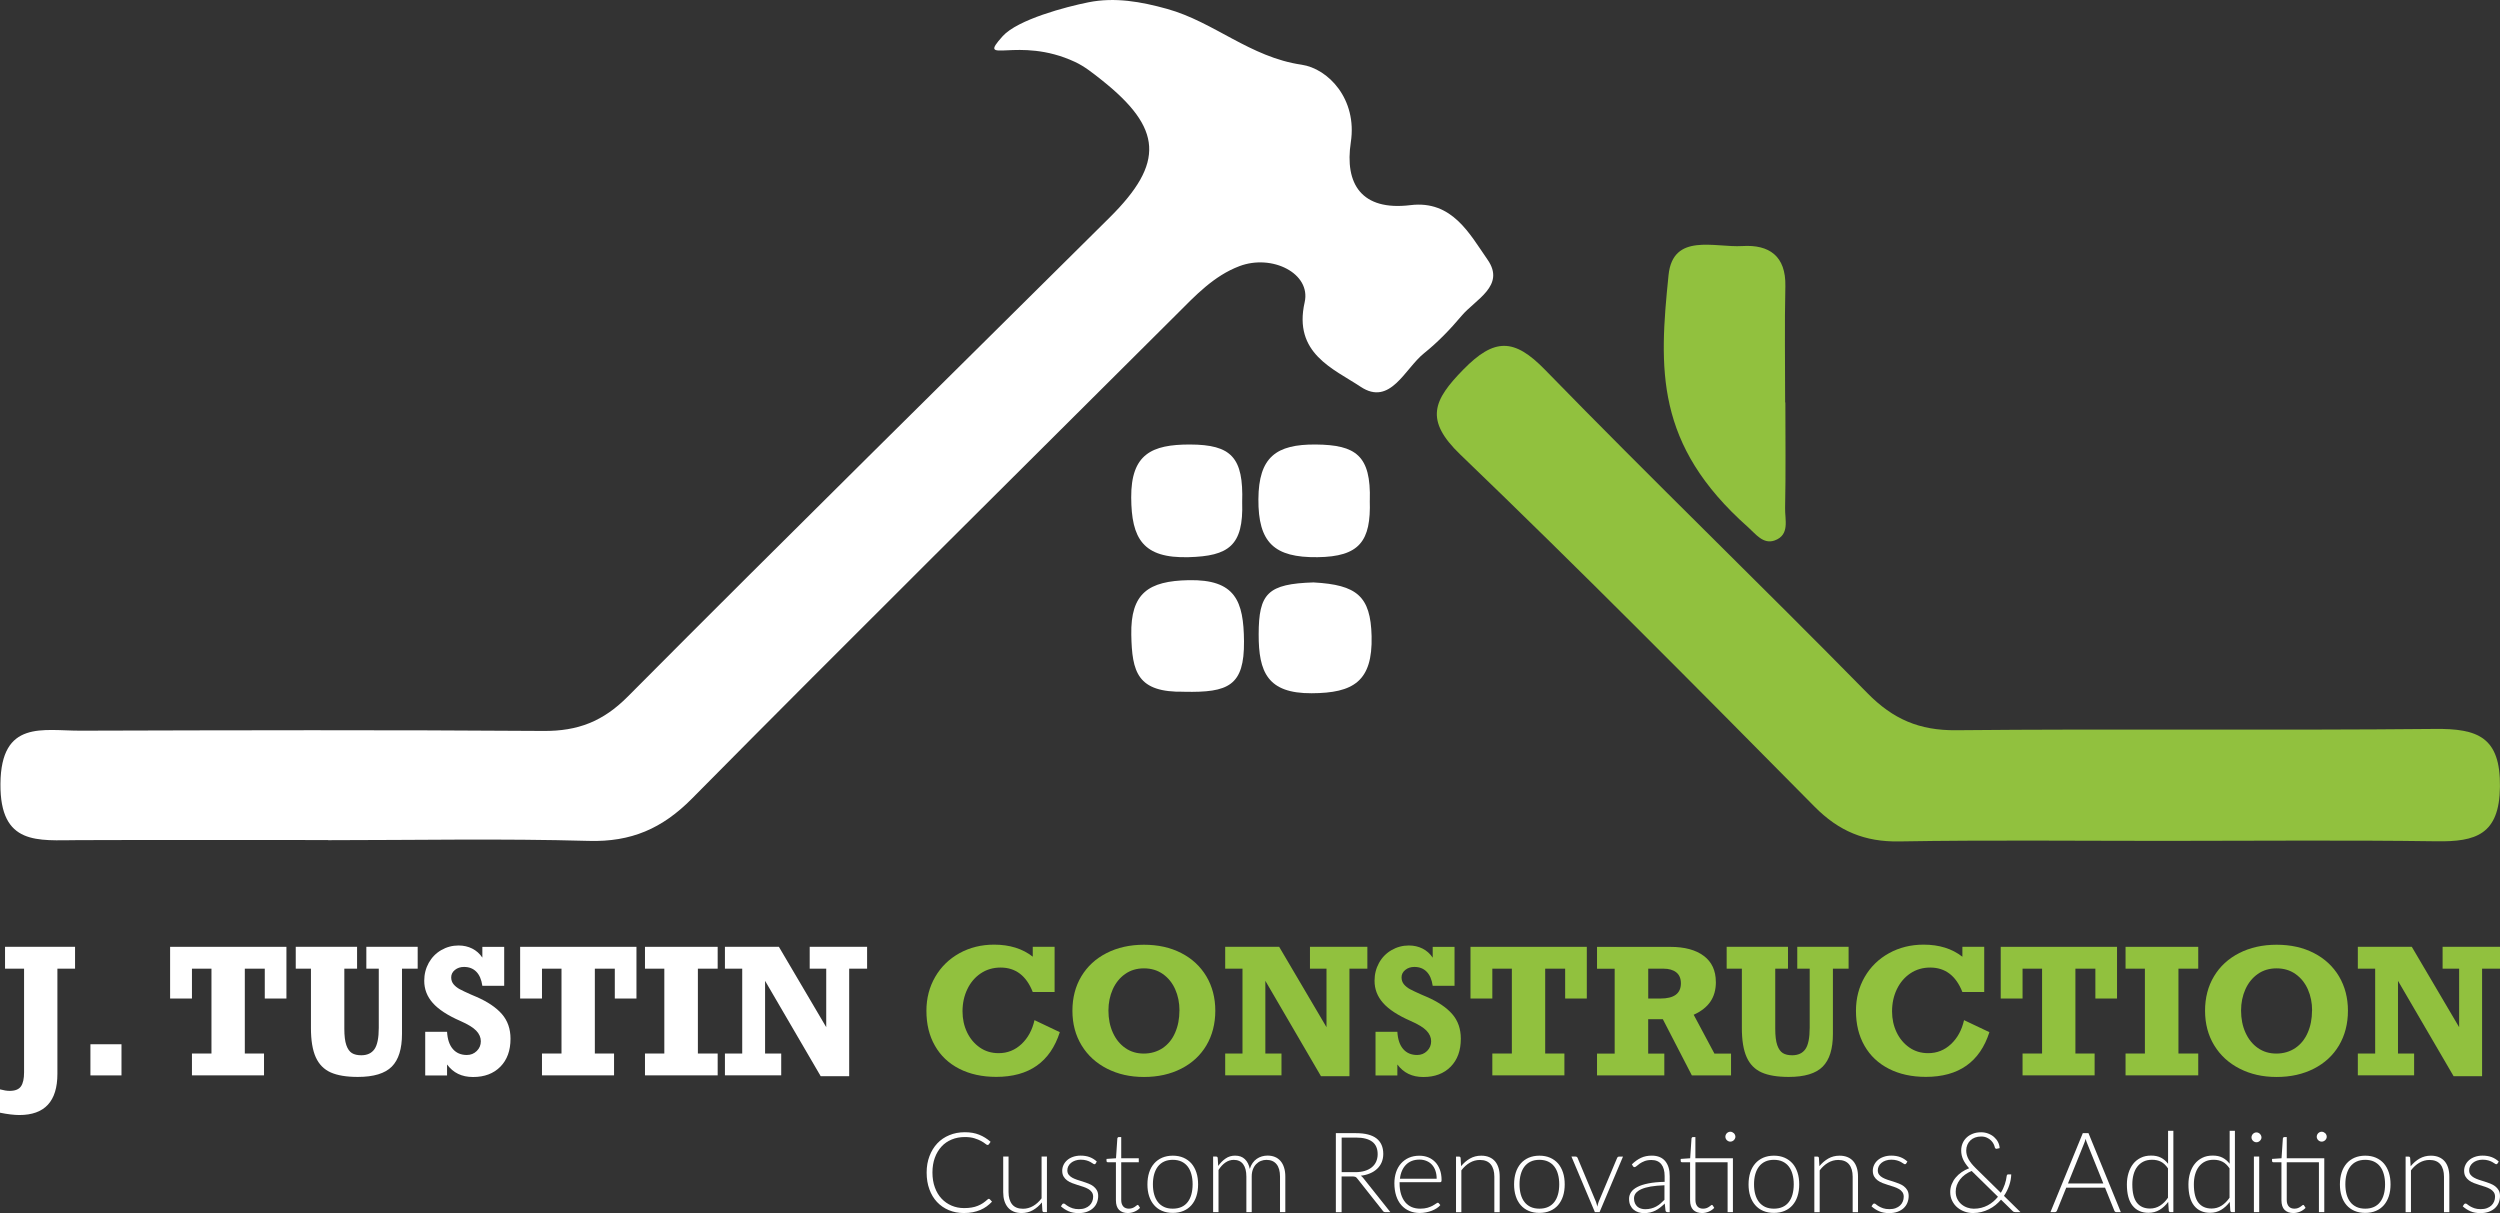 <svg xmlns="http://www.w3.org/2000/svg" id="Layer_1" data-name="Layer 1" viewBox="0 0 560.95 272.2"><rect x="0" y="0" width="560.95" height="272.2" fill="#333333" stroke="none"/><defs><style>      .cls-1 {        fill: #91c13e;      }      .cls-1, .cls-2 {        stroke-width: 0px;      }      .cls-2 {        fill: #fff;      }    </style></defs><g><path class="cls-2" d="M221.88,269c.08,0,.15.03.21.09l.5.54c-.37.39-.77.75-1.2,1.06s-.9.58-1.42.8-1.08.39-1.69.51-1.29.18-2.02.18c-1.23,0-2.35-.22-3.38-.65-1.02-.43-1.9-1.04-2.64-1.83-.74-.79-1.31-1.74-1.71-2.86-.41-1.12-.61-2.36-.61-3.73s.21-2.57.63-3.68,1-2.07,1.75-2.87c.75-.8,1.66-1.42,2.71-1.85,1.05-.44,2.21-.66,3.48-.66s2.29.19,3.22.56,1.79.91,2.56,1.59l-.39.56c-.07.1-.17.15-.31.15-.1,0-.26-.09-.49-.28-.22-.18-.54-.39-.94-.61s-.9-.42-1.5-.61-1.32-.28-2.15-.28c-1.07,0-2.05.18-2.94.55-.89.37-1.66.89-2.29,1.58s-1.14,1.52-1.5,2.51c-.36.99-.54,2.09-.54,3.32s.18,2.37.55,3.36c.36.99.86,1.82,1.5,2.5s1.39,1.2,2.25,1.57,1.8.55,2.8.55c.63,0,1.2-.04,1.7-.13.5-.08.95-.21,1.37-.38s.81-.37,1.17-.61.71-.53,1.07-.85c.04-.03.08-.06.12-.08s.08-.03.13-.03h0Z"></path><path class="cls-2" d="M234.91,259.51v12.47h-.66c-.21,0-.33-.11-.36-.33l-.11-1.85c-.58.72-1.24,1.29-2,1.73-.76.43-1.6.65-2.53.65-.69,0-1.3-.11-1.82-.33s-.95-.53-1.29-.94-.6-.9-.78-1.48c-.18-.58-.26-1.23-.26-1.95v-7.97h1.2v7.97c0,1.17.27,2.09.8,2.75s1.35.99,2.44.99c.81,0,1.57-.21,2.28-.62.71-.41,1.34-.99,1.89-1.72v-9.38h1.2Z"></path><path class="cls-2" d="M245.86,261.05c-.07.12-.16.18-.29.18-.09,0-.21-.05-.35-.16-.14-.1-.33-.22-.57-.35s-.53-.25-.88-.35-.78-.16-1.28-.16c-.45,0-.86.07-1.23.2s-.69.3-.95.52-.47.47-.61.76-.21.59-.21.91c0,.39.1.72.3.98s.46.48.78.66c.32.18.69.34,1.11.48.42.13.84.27,1.27.4.43.14.85.28,1.27.45.42.16.79.37,1.11.61s.58.54.78.89.3.78.3,1.28c0,.54-.1,1.05-.29,1.52-.19.47-.47.87-.85,1.22-.37.34-.83.61-1.37.81s-1.17.3-1.87.3c-.88,0-1.63-.14-2.27-.42s-1.2-.65-1.71-1.1l.28-.43c.04-.07.09-.12.14-.15s.13-.05.22-.05c.11,0,.24.07.39.2s.36.28.62.43.58.3.96.43.85.2,1.41.2c.53,0,.99-.07,1.39-.22s.74-.35,1-.6c.27-.25.47-.55.61-.89s.21-.7.21-1.07c0-.42-.1-.76-.3-1.04s-.46-.51-.79-.7-.7-.35-1.11-.49c-.41-.13-.84-.27-1.27-.4s-.86-.28-1.27-.44-.78-.36-1.11-.6-.59-.54-.79-.88c-.2-.35-.3-.78-.3-1.3,0-.44.1-.87.29-1.28.19-.41.47-.77.82-1.08s.79-.56,1.3-.74c.51-.18,1.08-.28,1.72-.28.76,0,1.44.11,2.02.33s1.13.55,1.61,1l-.25.41h0Z"></path><path class="cls-2" d="M253.07,272.18c-.84,0-1.5-.24-1.97-.7-.47-.47-.71-1.19-.71-2.17v-8.52h-1.79c-.09,0-.17-.03-.23-.08s-.09-.12-.09-.21v-.46l2.13-.15.3-4.46c.02-.08.05-.14.1-.2s.12-.09.21-.09h.56v4.76h3.94v.89h-3.94v8.46c0,.34.04.64.13.88.09.25.21.45.36.61s.34.28.55.35c.21.08.43.11.68.11.3,0,.56-.05.78-.13.22-.09.41-.18.56-.29s.29-.2.39-.29.18-.13.24-.13c.07,0,.13.04.2.13l.33.53c-.32.35-.72.63-1.21.84s-1,.32-1.52.32h0Z"></path><path class="cls-2" d="M263.15,259.31c.89,0,1.69.15,2.4.46s1.3.74,1.79,1.3c.48.56.85,1.24,1.11,2.03s.38,1.67.38,2.65-.13,1.86-.38,2.64-.62,1.46-1.11,2.02-1.08.99-1.79,1.29c-.71.3-1.51.45-2.4.45s-1.69-.15-2.4-.45c-.71-.3-1.3-.73-1.79-1.29s-.86-1.23-1.12-2.02c-.26-.79-.38-1.67-.38-2.64s.13-1.86.38-2.65.63-1.46,1.12-2.03c.49-.56,1.09-.99,1.79-1.3.71-.3,1.51-.46,2.4-.46ZM263.15,271.2c.74,0,1.39-.13,1.95-.38s1.02-.62,1.39-1.1c.37-.48.65-1.05.83-1.72s.28-1.43.28-2.26-.09-1.58-.28-2.26c-.18-.68-.46-1.26-.83-1.74-.37-.48-.84-.85-1.39-1.11-.56-.26-1.21-.39-1.95-.39s-1.39.13-1.95.39-1.02.63-1.39,1.11c-.37.48-.65,1.06-.84,1.74s-.28,1.43-.28,2.26.09,1.59.28,2.26.47,1.25.84,1.72c.37.48.84.84,1.39,1.1s1.21.38,1.95.38Z"></path><path class="cls-2" d="M272.2,271.98v-12.47h.67c.21,0,.33.1.36.31l.11,1.8c.48-.69,1.04-1.25,1.67-1.68s1.33-.64,2.12-.64c.91,0,1.64.26,2.19.79s.92,1.26,1.11,2.19c.15-.51.36-.95.63-1.33s.58-.69.93-.93.73-.43,1.15-.55c.41-.12.84-.18,1.27-.18.62,0,1.17.1,1.67.31.49.2.91.51,1.25.91s.61.89.79,1.48c.19.59.28,1.25.28,2.01v7.97h-1.19v-7.97c0-1.22-.26-2.15-.79-2.79s-1.28-.96-2.26-.96c-.43,0-.85.08-1.25.24s-.75.4-1.05.71-.55.7-.73,1.17c-.18.47-.27,1.01-.27,1.63v7.97h-1.2v-7.97c0-1.21-.24-2.14-.72-2.78-.48-.64-1.18-.97-2.11-.97-.68,0-1.3.2-1.88.6-.58.4-1.09.96-1.54,1.67v9.45h-1.21Z"></path><path class="cls-2" d="M311.98,271.98h-1.1c-.14,0-.26-.02-.36-.07-.1-.05-.19-.13-.27-.26l-5.69-7.19c-.07-.09-.14-.17-.21-.24s-.15-.12-.24-.15c-.09-.04-.19-.06-.31-.08s-.27-.02-.45-.02h-2.32v8.02h-1.29v-17.73h4.54c2.04,0,3.57.4,4.58,1.18,1.01.79,1.52,1.95,1.52,3.48,0,.68-.12,1.29-.35,1.85s-.57,1.05-1.01,1.47-.97.77-1.59,1.03c-.62.27-1.32.45-2.1.54.2.12.38.29.54.5l6.1,7.67h.01ZM304.11,263.01c.79,0,1.49-.1,2.11-.28.62-.19,1.15-.46,1.58-.81s.76-.77.98-1.27.34-1.05.34-1.67c0-1.26-.41-2.2-1.23-2.81-.82-.61-2.03-.92-3.6-.92h-3.25v7.75h3.07Z"></path><path class="cls-2" d="M314.04,265.25v.24c0,.94.11,1.76.33,2.47s.53,1.3.93,1.79c.4.48.89.84,1.45,1.09.57.24,1.2.36,1.91.36.63,0,1.17-.07,1.63-.2.46-.14.85-.29,1.16-.46.31-.17.56-.33.75-.46s.32-.21.4-.21c.11,0,.19.04.25.13l.33.4c-.2.25-.47.49-.8.7-.33.22-.7.4-1.1.56-.4.15-.84.28-1.3.37s-.93.14-1.4.14c-.85,0-1.63-.15-2.33-.45-.7-.3-1.3-.73-1.81-1.3-.5-.57-.89-1.26-1.16-2.09s-.41-1.77-.41-2.83c0-.89.13-1.72.38-2.48.25-.75.62-1.41,1.1-1.95s1.07-.98,1.77-1.29c.7-.31,1.49-.46,2.38-.46.7,0,1.35.12,1.96.36s1.12.6,1.57,1.06.79,1.03,1.05,1.71c.25.68.38,1.45.38,2.33,0,.18-.03.31-.08.38s-.13.1-.25.1h-9.09ZM322.36,264.48c0-.67-.1-1.27-.28-1.8s-.45-.98-.79-1.35-.75-.65-1.22-.84c-.47-.2-.99-.3-1.56-.3-.65,0-1.22.1-1.73.3-.51.2-.95.49-1.32.87s-.67.83-.89,1.35c-.23.53-.38,1.11-.45,1.77h8.26-.02Z"></path><path class="cls-2" d="M327.82,261.69c.58-.72,1.24-1.29,2-1.73.75-.43,1.6-.65,2.53-.65.69,0,1.29.11,1.81.33s.95.53,1.3.94.6.9.78,1.48c.18.58.26,1.23.26,1.96v7.97h-1.2v-7.97c0-1.17-.27-2.09-.8-2.75s-1.35-1-2.44-1c-.81,0-1.57.21-2.27.62-.71.41-1.34.99-1.89,1.72v9.38h-1.2v-12.47h.67c.21,0,.33.1.36.31l.11,1.87h-.02Z"></path><path class="cls-2" d="M345.41,259.31c.89,0,1.69.15,2.4.46s1.3.74,1.79,1.3c.48.56.85,1.24,1.11,2.03s.38,1.67.38,2.65-.13,1.86-.38,2.64-.63,1.46-1.11,2.02c-.49.56-1.08.99-1.79,1.29-.7.3-1.51.45-2.4.45s-1.69-.15-2.4-.45c-.7-.3-1.3-.73-1.79-1.29-.49-.56-.86-1.23-1.11-2.02-.26-.79-.38-1.67-.38-2.64s.13-1.86.38-2.65.63-1.46,1.11-2.03c.49-.56,1.09-.99,1.79-1.3.71-.3,1.51-.46,2.4-.46ZM345.41,271.2c.74,0,1.39-.13,1.95-.38.55-.25,1.02-.62,1.39-1.1s.65-1.05.83-1.72c.19-.67.28-1.43.28-2.26s-.09-1.58-.28-2.26c-.18-.68-.46-1.26-.83-1.74-.37-.48-.84-.85-1.39-1.11-.56-.26-1.21-.39-1.95-.39s-1.39.13-1.95.39-1.02.63-1.39,1.11c-.37.48-.65,1.06-.84,1.74s-.28,1.43-.28,2.26.1,1.59.28,2.26c.19.67.47,1.25.84,1.72.37.48.84.84,1.39,1.1.55.25,1.2.38,1.95.38Z"></path><path class="cls-2" d="M364.17,259.51l-5.26,12.47h-1.05l-5.26-12.47h.94c.12,0,.21.03.29.1.08.06.13.13.15.21l4.12,9.84c.13.37.23.73.3,1.09.08-.36.18-.72.31-1.09l4.14-9.84c.04-.09.1-.16.17-.22s.16-.08.26-.08h.9-.01Z"></path><path class="cls-2" d="M366.14,261.28c.65-.65,1.34-1.14,2.06-1.48s1.53-.5,2.44-.5c.67,0,1.25.11,1.76.32.5.21.92.52,1.25.92.33.4.58.88.75,1.44s.25,1.19.25,1.89v8.12h-.48c-.25,0-.4-.12-.46-.35l-.17-1.6c-.34.33-.68.64-1.02.9-.34.27-.69.49-1.06.68s-.77.33-1.19.43-.89.15-1.4.15c-.43,0-.84-.06-1.24-.19s-.76-.32-1.07-.58c-.31-.26-.56-.59-.75-.99-.19-.41-.28-.89-.28-1.46,0-.53.15-1.01.45-1.47s.77-.84,1.42-1.18,1.47-.6,2.48-.8,2.22-.32,3.63-.35v-1.3c0-1.15-.25-2.04-.75-2.66s-1.23-.94-2.21-.94c-.6,0-1.11.09-1.54.25-.42.17-.78.35-1.07.55-.29.2-.53.39-.71.55s-.34.25-.46.25c-.09,0-.17-.02-.22-.06-.06-.04-.11-.1-.15-.16l-.21-.36-.05-.02ZM373.47,265.95c-1.19.04-2.21.14-3.07.28-.86.15-1.56.35-2.12.6-.55.25-.97.55-1.24.89-.27.35-.4.74-.4,1.19,0,.42.07.78.21,1.09.14.3.32.55.55.75.23.2.5.34.8.43s.61.14.94.14c.48,0,.93-.05,1.34-.16.4-.1.78-.25,1.13-.44s.67-.41.97-.67.6-.54.89-.84v-3.26Z"></path><path class="cls-2" d="M388.84,271.98h-1.2v-11.19h-7.22v8.46c0,.34.05.64.13.88.09.25.21.45.36.61s.34.28.55.35c.21.08.44.11.68.11.3,0,.56-.05.78-.13.22-.09.41-.18.56-.29.16-.1.29-.2.39-.29s.18-.13.24-.13c.07,0,.13.04.2.13l.33.53c-.32.35-.72.63-1.21.84s-1,.32-1.52.32c-.84,0-1.5-.24-1.98-.7-.47-.47-.71-1.19-.71-2.17v-8.52h-1.79c-.09,0-.17-.03-.23-.08s-.09-.12-.09-.21v-.46l2.13-.15.3-4.46c.02-.08.05-.14.1-.2.05-.06.12-.09.21-.09h.56v4.76h8.42v12.08h.01ZM389.39,255.06c0,.15-.03.29-.1.42-.06.13-.15.25-.25.35s-.22.18-.36.24c-.13.06-.28.09-.43.09s-.29-.03-.43-.09c-.13-.06-.25-.14-.35-.24s-.18-.21-.24-.35c-.06-.13-.09-.27-.09-.42s.03-.3.09-.43c.06-.14.14-.26.24-.36.1-.1.22-.18.35-.24.13-.06.28-.09.43-.09s.29.03.43.09c.13.06.25.14.36.24s.19.22.25.36.1.28.1.43Z"></path><path class="cls-2" d="M398.03,259.31c.89,0,1.69.15,2.4.46.7.31,1.3.74,1.79,1.3.49.56.85,1.24,1.11,2.03s.38,1.67.38,2.65-.13,1.86-.38,2.64-.62,1.46-1.11,2.02c-.48.56-1.08.99-1.79,1.29-.71.3-1.51.45-2.4.45s-1.69-.15-2.4-.45c-.71-.3-1.3-.73-1.79-1.29-.49-.56-.86-1.23-1.12-2.02s-.38-1.67-.38-2.64.13-1.86.38-2.65.63-1.46,1.12-2.03c.49-.56,1.09-.99,1.79-1.3.7-.3,1.51-.46,2.4-.46ZM398.03,271.2c.75,0,1.39-.13,1.95-.38s1.02-.62,1.39-1.1c.37-.48.65-1.05.83-1.72s.28-1.43.28-2.26-.09-1.58-.28-2.26c-.18-.68-.46-1.26-.83-1.74-.37-.48-.84-.85-1.39-1.11-.55-.26-1.2-.39-1.95-.39s-1.39.13-1.95.39c-.55.26-1.02.63-1.39,1.11-.37.48-.65,1.06-.84,1.74s-.28,1.43-.28,2.26.09,1.59.28,2.26.47,1.25.84,1.72.84.84,1.39,1.1c.56.25,1.21.38,1.95.38Z"></path><path class="cls-2" d="M408.22,261.69c.58-.72,1.24-1.29,2-1.73.75-.43,1.6-.65,2.53-.65.69,0,1.29.11,1.81.33s.95.53,1.3.94.6.9.78,1.48c.18.58.26,1.23.26,1.96v7.97h-1.2v-7.97c0-1.17-.27-2.09-.8-2.75s-1.35-1-2.44-1c-.81,0-1.57.21-2.27.62-.71.41-1.34.99-1.89,1.72v9.38h-1.2v-12.47h.67c.21,0,.33.1.36.31l.11,1.87h-.02Z"></path><path class="cls-2" d="M427.72,261.05c-.07.12-.16.18-.29.18-.09,0-.21-.05-.35-.16s-.33-.22-.57-.35c-.24-.13-.53-.25-.88-.35s-.78-.16-1.28-.16c-.45,0-.86.07-1.24.2s-.69.3-.95.52-.47.47-.61.76c-.14.29-.21.59-.21.91,0,.39.1.72.3.98.2.26.46.48.79.66.32.18.69.34,1.11.48.42.13.84.27,1.27.4.43.14.85.28,1.27.45.42.16.79.37,1.11.61.32.24.58.54.78.89s.3.78.3,1.28c0,.54-.1,1.05-.29,1.52s-.47.87-.84,1.22c-.37.34-.83.61-1.37.81s-1.17.3-1.87.3c-.88,0-1.63-.14-2.27-.42-.64-.28-1.2-.65-1.7-1.1l.28-.43c.04-.07.09-.12.14-.15s.13-.05.22-.05c.11,0,.24.07.39.2s.36.28.62.43.58.3.96.43.85.2,1.41.2c.53,0,.99-.07,1.39-.22.4-.15.74-.35,1-.6.27-.25.47-.55.61-.89s.21-.7.21-1.07c0-.42-.1-.76-.3-1.04s-.46-.51-.79-.7-.7-.35-1.11-.49c-.41-.13-.84-.27-1.27-.4-.44-.13-.86-.28-1.27-.44s-.78-.36-1.11-.6-.59-.54-.79-.88c-.2-.35-.3-.78-.3-1.3,0-.44.1-.87.29-1.28s.47-.77.82-1.08.79-.56,1.3-.74,1.08-.28,1.72-.28c.76,0,1.44.11,2.02.33.59.22,1.13.55,1.61,1l-.25.41h0Z"></path><path class="cls-2" d="M453.38,271.98h-1.12c-.15,0-.27-.02-.37-.05s-.21-.11-.33-.23l-2.57-2.52c-.37.43-.78.83-1.23,1.2-.45.36-.94.68-1.47.94-.53.27-1.09.48-1.69.63s-1.23.23-1.89.23-1.25-.1-1.86-.31-1.15-.52-1.64-.92-.87-.9-1.17-1.49c-.3-.59-.45-1.26-.45-2.01,0-.6.11-1.18.33-1.72s.51-1.05.89-1.5.82-.86,1.34-1.22c.52-.36,1.08-.65,1.68-.88-.6-.68-1.05-1.33-1.34-1.96s-.44-1.3-.44-2.02c0-.58.11-1.13.32-1.62.21-.5.51-.93.91-1.3.39-.37.86-.65,1.41-.86s1.16-.31,1.84-.31c.56,0,1.09.1,1.59.29.5.19.94.45,1.31.78s.67.7.89,1.14c.22.43.34.88.36,1.35l-.68.14c-.08.02-.16,0-.23-.05s-.13-.13-.17-.24c-.04-.23-.13-.48-.27-.77-.14-.28-.33-.55-.58-.8-.25-.25-.56-.46-.93-.63s-.8-.26-1.29-.26-.96.08-1.37.23-.76.37-1.05.65c-.29.28-.52.61-.68.99-.16.39-.25.81-.25,1.27,0,.69.18,1.34.53,1.97s.89,1.3,1.63,2.02l5.6,5.5c.38-.6.67-1.23.89-1.88s.36-1.28.43-1.89c.02-.11.05-.2.1-.26.05-.06.13-.1.23-.1h.69c-.02.79-.16,1.59-.44,2.43-.28.83-.67,1.63-1.19,2.39l3.72,3.66h0ZM442.42,262.73c-.55.23-1.05.5-1.5.83s-.83.69-1.13,1.09c-.31.4-.55.83-.72,1.29-.17.46-.25.94-.25,1.43,0,.65.12,1.2.37,1.68.25.48.57.88.96,1.2s.83.56,1.31.72.95.24,1.42.24c.6,0,1.15-.07,1.67-.2.52-.13,1.01-.32,1.46-.56.45-.24.87-.52,1.25-.85.39-.33.73-.69,1.04-1.07l-5.76-5.65-.14-.14h.02Z"></path><path class="cls-2" d="M475.87,271.98h-.99c-.12,0-.21-.03-.29-.09-.08-.06-.14-.15-.18-.25l-2.08-5.15h-8.71l-2.08,5.15c-.04.09-.09.17-.18.24s-.18.1-.3.1h-.98l7.26-17.73h1.27l7.26,17.73h0ZM471.94,265.54l-3.61-8.96c-.13-.29-.25-.64-.36-1.05-.05.2-.1.39-.16.57s-.12.35-.19.5l-3.61,8.95h7.93,0Z"></path><path class="cls-2" d="M487.66,253.74v18.24h-.65c-.22,0-.34-.11-.38-.33l-.13-1.97c-.55.75-1.19,1.35-1.93,1.79s-1.56.66-2.48.66c-1.54,0-2.73-.53-3.58-1.59s-1.28-2.65-1.28-4.77c0-.91.12-1.76.36-2.55.24-.79.59-1.48,1.04-2.06s1.03-1.04,1.7-1.37c.67-.34,1.45-.5,2.33-.5s1.57.15,2.19.46,1.16.77,1.62,1.38v-7.4h1.19ZM486.47,262.19c-.48-.72-1.01-1.22-1.59-1.52s-1.24-.44-1.99-.44-1.38.13-1.93.4-1.01.65-1.39,1.14-.65,1.07-.84,1.75-.28,1.43-.28,2.25c0,1.85.34,3.22,1.02,4.09s1.66,1.31,2.95,1.31c.82,0,1.57-.21,2.24-.64.68-.43,1.27-1.02,1.79-1.79v-6.56h.02Z"></path><path class="cls-2" d="M501.47,253.74v18.24h-.65c-.22,0-.34-.11-.38-.33l-.13-1.97c-.55.75-1.19,1.35-1.93,1.79s-1.56.66-2.48.66c-1.54,0-2.73-.53-3.58-1.59s-1.28-2.65-1.28-4.77c0-.91.12-1.76.36-2.55s.59-1.48,1.05-2.06,1.03-1.04,1.7-1.37c.67-.34,1.45-.5,2.33-.5s1.58.15,2.19.46,1.16.77,1.62,1.38v-7.4h1.19,0ZM500.28,262.19c-.48-.72-1-1.22-1.59-1.52s-1.24-.44-1.99-.44-1.38.13-1.93.4-1.01.65-1.39,1.14c-.37.49-.65,1.07-.84,1.75s-.28,1.43-.28,2.25c0,1.85.34,3.22,1.02,4.09s1.67,1.31,2.95,1.31c.82,0,1.57-.21,2.24-.64s1.27-1.02,1.79-1.79v-6.56h.02Z"></path><path class="cls-2" d="M507.43,255.21c0,.15-.03.29-.1.42-.06.13-.15.24-.25.34s-.22.18-.35.24-.28.09-.43.09-.29-.03-.43-.09c-.13-.06-.25-.14-.35-.24s-.18-.21-.24-.34c-.06-.13-.09-.27-.09-.42s.03-.3.09-.43c.06-.14.14-.26.24-.36s.22-.18.35-.24c.13-.06.28-.09.43-.09s.29.03.43.09c.13.06.25.14.35.24s.18.22.25.36c.06.14.1.28.1.43ZM506.92,259.51v12.47h-1.19v-12.47h1.19Z"></path><path class="cls-2" d="M521.52,271.98h-1.2v-11.19h-7.22v8.46c0,.34.04.64.13.88.09.25.21.45.36.61s.34.28.55.35c.21.08.43.11.68.11.3,0,.56-.05.78-.13.22-.09.4-.18.56-.29.16-.1.29-.2.39-.29s.18-.13.24-.13c.07,0,.13.04.2.13l.33.53c-.32.35-.72.63-1.21.84-.49.21-1,.32-1.52.32-.84,0-1.5-.24-1.97-.7-.47-.47-.71-1.19-.71-2.17v-8.52h-1.79c-.09,0-.17-.03-.23-.08s-.09-.12-.09-.21v-.46l2.13-.15.3-4.46c.02-.08.05-.14.1-.2s.12-.09.21-.09h.56v4.76h8.42v12.08h0ZM522.07,255.06c0,.15-.03.29-.09.42s-.15.25-.25.35-.22.18-.36.24-.28.09-.43.09-.29-.03-.43-.09c-.13-.06-.25-.14-.35-.24s-.18-.21-.24-.35c-.06-.13-.09-.27-.09-.42s.03-.3.09-.43c.06-.14.14-.26.24-.36s.22-.18.35-.24c.14-.06.28-.09.43-.09s.29.03.43.09c.13.06.25.14.36.24.1.1.19.22.25.36s.09.28.09.43Z"></path><path class="cls-2" d="M530.71,259.31c.89,0,1.69.15,2.4.46s1.3.74,1.79,1.3c.48.56.85,1.24,1.11,2.03s.38,1.67.38,2.65-.13,1.86-.38,2.64-.63,1.46-1.11,2.02c-.49.56-1.08.99-1.79,1.29-.7.3-1.51.45-2.4.45s-1.69-.15-2.4-.45c-.7-.3-1.3-.73-1.79-1.29s-.86-1.23-1.11-2.02c-.26-.79-.38-1.67-.38-2.64s.13-1.86.38-2.65.63-1.46,1.11-2.03c.49-.56,1.09-.99,1.79-1.3.71-.3,1.51-.46,2.4-.46ZM530.71,271.2c.74,0,1.39-.13,1.95-.38.55-.25,1.02-.62,1.39-1.1s.65-1.05.83-1.72c.19-.67.28-1.43.28-2.26s-.09-1.58-.28-2.26c-.18-.68-.46-1.26-.83-1.74-.37-.48-.84-.85-1.39-1.11-.56-.26-1.21-.39-1.95-.39s-1.39.13-1.95.39-1.02.63-1.39,1.11c-.37.48-.65,1.06-.84,1.74s-.28,1.43-.28,2.26.1,1.59.28,2.26c.19.67.47,1.25.84,1.72.37.48.84.84,1.39,1.1.55.25,1.2.38,1.95.38Z"></path><path class="cls-2" d="M540.9,261.69c.58-.72,1.24-1.29,2-1.73.76-.43,1.6-.65,2.53-.65.69,0,1.29.11,1.81.33s.95.53,1.3.94.6.9.78,1.48c.17.58.26,1.23.26,1.96v7.97h-1.2v-7.97c0-1.17-.27-2.09-.8-2.75-.54-.66-1.35-1-2.44-1-.81,0-1.57.21-2.28.62s-1.34.99-1.89,1.72v9.38h-1.2v-12.47h.66c.21,0,.33.1.36.31l.11,1.87h0Z"></path><path class="cls-2" d="M560.4,261.05c-.07.12-.16.18-.29.18-.09,0-.21-.05-.35-.16-.14-.1-.33-.22-.57-.35s-.53-.25-.88-.35-.78-.16-1.28-.16c-.45,0-.86.07-1.23.2s-.69.3-.95.52-.46.47-.61.76-.21.59-.21.91c0,.39.1.72.3.98s.46.48.78.66.69.34,1.11.48.84.27,1.27.4c.43.14.85.28,1.27.45.42.16.79.37,1.11.61s.58.54.78.89.3.78.3,1.28c0,.54-.1,1.05-.29,1.52s-.48.87-.85,1.22-.83.61-1.37.81-1.16.3-1.87.3c-.88,0-1.64-.14-2.27-.42-.64-.28-1.2-.65-1.71-1.1l.28-.43c.04-.07.09-.12.15-.15s.13-.05.22-.05c.11,0,.24.07.4.2s.36.28.62.43.58.3.96.43.85.2,1.41.2c.53,0,.99-.07,1.39-.22s.74-.35,1-.6c.27-.25.47-.55.61-.89s.21-.7.21-1.07c0-.42-.1-.76-.3-1.04s-.46-.51-.79-.7-.7-.35-1.11-.49-.84-.27-1.27-.4-.86-.28-1.27-.44-.78-.36-1.11-.6-.59-.54-.79-.88-.3-.78-.3-1.3c0-.44.1-.87.29-1.28s.46-.77.82-1.08c.35-.31.79-.56,1.3-.74s1.08-.28,1.72-.28c.76,0,1.44.11,2.03.33s1.13.55,1.61,1l-.25.41h-.02Z"></path></g><g><path class="cls-2" d="M12.88,217.35v23.6c0,6.16-2.85,9.24-8.54,9.24-1.15,0-2.6-.17-4.34-.52v-5.24c.85.23,1.58.34,2.18.34,1.21,0,2.05-.34,2.52-1.01s.7-1.72.7-3.14v-23.27H1.13v-4.9h15.71v4.9h-3.96Z"></path><path class="cls-2" d="M20.29,241.3v-6.99h6.97v6.99h-6.97Z"></path><path class="cls-2" d="M59.41,224.05v-6.7h-4.48v19.04h4.31v4.9h-16.17v-4.9h4.38v-19.04h-4.38v6.7h-4.9v-11.6h26.1v11.6h-4.86,0Z"></path><path class="cls-2" d="M77.26,217.35v13.48c0,1.59.15,2.82.45,3.68.3.86.72,1.45,1.25,1.78.54.33,1.24.49,2.1.49,1.33,0,2.31-.45,2.96-1.37.64-.91.97-2.52.97-4.81v-13.25h-2.79v-4.9h11.52v4.9h-3.52v14.62c0,3.37-.76,5.82-2.29,7.36s-4.07,2.31-7.63,2.31c-2.54,0-4.57-.34-6.08-1.01-1.51-.68-2.63-1.81-3.35-3.41-.72-1.59-1.08-3.78-1.08-6.55v-13.32h-3.41v-4.9h13.76v4.9h-2.87.01Z"></path><path class="cls-2" d="M108.23,214.85v-2.39h4.9v8.73h-4.9c-.2-1.4-.66-2.46-1.37-3.17-.71-.71-1.62-1.06-2.75-1.06-.79,0-1.47.22-2.03.67s-.84,1.01-.84,1.68c0,.6.18,1.12.54,1.55s.82.8,1.38,1.1,1.4.7,2.53,1.2l1.17.5c2.54,1.1,4.46,2.39,5.75,3.87s1.94,3.33,1.94,5.55c0,2.64-.76,4.73-2.28,6.27s-3.56,2.31-6.12,2.31-4.45-.94-5.84-2.81v2.47h-4.9v-9.8h4.9c.1,1.7.54,2.99,1.31,3.87.77.89,1.82,1.33,3.13,1.33.88,0,1.62-.3,2.23-.9s.91-1.33.91-2.18-.35-1.66-1.04-2.38c-.7-.72-1.88-1.44-3.55-2.17-2.85-1.25-4.91-2.59-6.19-4.04-1.28-1.44-1.92-3.1-1.92-4.98,0-1.47.34-2.81,1.01-4.02.68-1.21,1.61-2.17,2.8-2.86s2.49-1.04,3.89-1.04c1.12,0,2.14.23,3.06.69s1.68,1.14,2.28,2.03v-.02Z"></path><path class="cls-2" d="M137.95,224.05v-6.7h-4.48v19.04h4.31v4.9h-16.17v-4.9h4.38v-19.04h-4.38v6.7h-4.9v-11.6h26.1v11.6h-4.86Z"></path><path class="cls-2" d="M156.59,217.35v19.04h4.44v4.9h-16.31v-4.9h4.34v-19.04h-4.34v-4.9h16.31v4.9h-4.44Z"></path><path class="cls-2" d="M185.39,217.35h-3.71v-4.9h12.88v4.9h-4.02v24.13h-6.39l-12.48-21.4v16.31h3.62v4.9h-12.63v-4.9h3.88v-19.04h-3.88v-4.9h12.11l10.62,18.03v-13.13h0Z"></path><path class="cls-1" d="M231.73,214.67v-2.22h4.9v10.14h-4.9c-1.44-3.66-3.85-5.49-7.21-5.49-1.67,0-3.15.43-4.45,1.3-1.3.87-2.3,2.05-3.02,3.55s-1.08,3.16-1.08,4.98c0,1.71.34,3.28,1.02,4.7.68,1.42,1.64,2.56,2.86,3.41s2.63,1.27,4.23,1.27c1.97,0,3.67-.68,5.12-2.04s2.42-3.15,2.92-5.37l5.68,2.7c-2.14,6.68-6.9,10.03-14.26,10.03-3.16,0-5.93-.61-8.3-1.82-2.37-1.21-4.19-2.93-5.46-5.17-1.28-2.23-1.91-4.84-1.91-7.83,0-2.82.66-5.36,1.97-7.62s3.13-4.03,5.44-5.31c2.32-1.28,4.91-1.92,7.78-1.92,3.48,0,6.37.9,8.67,2.7h0Z"></path><path class="cls-1" d="M240.63,226.79c0-2.92.67-5.5,2.01-7.73s3.22-3.97,5.66-5.21c2.43-1.24,5.23-1.87,8.39-1.87s5.95.62,8.37,1.87c2.42,1.24,4.29,2.99,5.63,5.23,1.33,2.25,2,4.82,2,7.71s-.67,5.52-2,7.77-3.22,3.99-5.65,5.23-5.22,1.86-8.35,1.86-5.83-.62-8.28-1.86c-2.44-1.24-4.35-2.98-5.72-5.23s-2.06-4.83-2.06-7.77ZM264.65,226.75c0-1.75-.32-3.34-.96-4.77-.64-1.44-1.56-2.58-2.77-3.43s-2.62-1.27-4.24-1.27-3.03.42-4.23,1.27-2.12,1.99-2.77,3.43c-.64,1.43-.97,3.03-.97,4.77,0,1.84.33,3.49.99,4.95.66,1.46,1.59,2.61,2.79,3.45s2.58,1.25,4.15,1.25,3.04-.42,4.26-1.25,2.15-1.98,2.78-3.45c.64-1.46.96-3.11.96-4.95h0Z"></path><path class="cls-1" d="M297.64,217.35h-3.71v-4.9h12.88v4.9h-4.02v24.13h-6.39l-12.48-21.4v16.31h3.62v4.9h-12.63v-4.9h3.88v-19.04h-3.88v-4.9h12.11l10.62,18.03v-13.13h0Z"></path><path class="cls-1" d="M321.47,214.85v-2.39h4.9v8.73h-4.9c-.2-1.4-.66-2.46-1.37-3.17-.71-.71-1.62-1.06-2.75-1.06-.79,0-1.47.22-2.03.67s-.84,1.01-.84,1.68c0,.6.18,1.12.53,1.55.36.43.82.8,1.38,1.1s1.4.7,2.53,1.2l1.17.5c2.54,1.1,4.46,2.39,5.75,3.87,1.3,1.48,1.94,3.33,1.94,5.55,0,2.64-.76,4.73-2.28,6.27s-3.56,2.31-6.12,2.31-4.45-.94-5.84-2.81v2.47h-4.9v-9.8h4.9c.1,1.7.54,2.99,1.31,3.87.77.89,1.81,1.33,3.13,1.33.88,0,1.62-.3,2.23-.9.61-.6.91-1.33.91-2.18s-.35-1.66-1.04-2.38c-.7-.72-1.88-1.44-3.55-2.17-2.85-1.25-4.91-2.59-6.19-4.04-1.28-1.44-1.92-3.1-1.92-4.98,0-1.47.34-2.81,1.01-4.02s1.61-2.17,2.8-2.86,2.49-1.04,3.89-1.04c1.12,0,2.14.23,3.06.69s1.68,1.14,2.28,2.03v-.02Z"></path><path class="cls-1" d="M351.19,224.05v-6.7h-4.48v19.04h4.31v4.9h-16.17v-4.9h4.38v-19.04h-4.38v6.7h-4.9v-11.6h26.1v11.6h-4.86Z"></path><path class="cls-1" d="M385.01,220.32c0,1.76-.41,3.24-1.24,4.44-.82,1.2-2.07,2.17-3.74,2.93l4.65,8.71h3.73v4.9h-8.79l-6.51-12.61h-3.29v7.71h3.62v4.9h-15.1v-4.9h3.96v-19.04h-3.96v-4.9h16.46c3.19,0,5.69.67,7.49,2.02s2.71,3.3,2.71,5.85h.01ZM377.16,220.64c0-1.1-.35-1.92-1.05-2.47-.7-.55-1.66-.82-2.87-.82h-3.41v6.7h2.76c3.05,0,4.57-1.14,4.57-3.41h0Z"></path><path class="cls-1" d="M398.33,217.35v13.48c0,1.59.15,2.82.45,3.68.3.86.72,1.45,1.25,1.78s1.24.49,2.1.49c1.33,0,2.31-.45,2.96-1.37.64-.91.97-2.52.97-4.81v-13.25h-2.79v-4.9h11.52v4.9h-3.52v14.62c0,3.37-.76,5.82-2.29,7.36-1.52,1.54-4.07,2.31-7.63,2.31-2.54,0-4.57-.34-6.08-1.01-1.51-.68-2.63-1.81-3.35-3.41-.72-1.59-1.08-3.78-1.08-6.55v-13.32h-3.41v-4.9h13.76v4.9h-2.87,0Z"></path><path class="cls-1" d="M440.32,214.67v-2.22h4.9v10.14h-4.9c-1.44-3.66-3.85-5.49-7.22-5.49-1.67,0-3.15.43-4.45,1.3-1.3.87-2.3,2.05-3.03,3.55-.72,1.5-1.08,3.16-1.08,4.98,0,1.71.34,3.28,1.02,4.7s1.64,2.56,2.86,3.41c1.22.85,2.63,1.27,4.23,1.27,1.97,0,3.67-.68,5.12-2.04s2.42-3.15,2.92-5.37l5.69,2.7c-2.14,6.68-6.9,10.03-14.26,10.03-3.17,0-5.93-.61-8.3-1.82s-4.19-2.93-5.47-5.17-1.91-4.84-1.91-7.83c0-2.82.66-5.36,1.97-7.62s3.13-4.03,5.44-5.31c2.32-1.28,4.91-1.92,7.78-1.92,3.48,0,6.37.9,8.67,2.7h.02Z"></path><path class="cls-1" d="M470.16,224.05v-6.7h-4.48v19.04h4.31v4.9h-16.17v-4.9h4.38v-19.04h-4.38v6.7h-4.9v-11.6h26.1v11.6h-4.86Z"></path><path class="cls-1" d="M488.8,217.35v19.04h4.44v4.9h-16.31v-4.9h4.34v-19.04h-4.34v-4.9h16.31v4.9h-4.44Z"></path><path class="cls-1" d="M494.77,226.79c0-2.92.67-5.5,2.01-7.73s3.22-3.97,5.66-5.21c2.43-1.24,5.23-1.87,8.39-1.87s5.95.62,8.37,1.87c2.42,1.24,4.29,2.99,5.63,5.23,1.33,2.25,2,4.82,2,7.71s-.67,5.52-2,7.77-3.22,3.99-5.65,5.23-5.21,1.86-8.35,1.86-5.84-.62-8.28-1.86-4.35-2.98-5.72-5.23-2.06-4.83-2.06-7.77ZM518.79,226.75c0-1.75-.32-3.34-.96-4.77-.64-1.44-1.56-2.58-2.77-3.43-1.2-.85-2.62-1.27-4.24-1.27s-3.03.42-4.23,1.27-2.12,1.99-2.77,3.43c-.64,1.43-.97,3.03-.97,4.77,0,1.84.33,3.49.99,4.95.66,1.46,1.58,2.61,2.78,3.45s2.58,1.25,4.15,1.25,3.04-.42,4.26-1.25,2.15-1.98,2.78-3.45c.64-1.46.96-3.11.96-4.95h.02Z"></path><path class="cls-1" d="M551.78,217.35h-3.71v-4.9h12.88v4.9h-4.02v24.13h-6.39l-12.48-21.4v16.31h3.62v4.9h-12.63v-4.9h3.89v-19.04h-3.89v-4.9h12.11l10.62,18.03v-13.13h0Z"></path></g><g><g><path class="cls-1" d="M485.83,188.68c-19.9,0-39.79-.22-59.68.12-7.73.13-13.55-2.29-19.01-7.81-26.26-26.55-52.53-53.1-79.45-78.97-8.11-7.79-6.11-12.21.68-19.13,6.93-7.06,11.36-7.05,18.28.06,23.83,24.47,48.42,48.21,72.36,72.58,5.74,5.85,11.67,8.4,19.9,8.32,35.81-.35,71.62.07,107.43-.29,9.6-.1,14.73,1.79,14.6,12.97-.12,10.76-5.43,12.37-14.24,12.24-20.29-.29-40.59-.09-60.88-.09h0Z"></path><path class="cls-1" d="M400.6,90.31c0,7.9.11,15.81-.06,23.71-.06,2.56,1.11,5.99-2.32,7.24-2.6.95-4.3-1.47-6-2.98-20.92-18.54-19.98-35.52-17.83-56.57.98-9.56,10.38-6.12,16.57-6.5,6-.37,9.79,2.23,9.64,9.01-.19,8.69-.05,17.39-.05,26.08h.05,0Z"></path></g><g><path class="cls-2" d="M73.62,188.49c-18.7,0-37.41-.05-56.11.02-8.95.03-17.53,1.29-17.41-12.64.12-14.45,9.59-11.89,17.99-11.92,34.62-.1,69.24-.19,103.86.06,7.68.06,13.36-2.12,18.92-7.72,35.83-36.04,72.06-71.68,108.12-107.49,12.36-12.27,11.87-20.01-1.86-30.89-1.86-1.47-3.76-3.01-5.91-4.01-12.86-6.01-22.32.97-16.24-5.78,3.37-3.74,14.26-6.61,19.23-7.6,5.96-1.2,11.85-.14,17.68,1.48,10.5,2.92,18.6,10.83,30.16,12.52,5.95.87,12.52,7.69,11.05,17.37-1.43,9.37,2.39,15.48,13.38,14.14,9.36-1.14,13.26,6.43,17.31,12.25,4.07,5.85-2.75,8.91-5.84,12.59-2.55,3.03-5.35,5.93-8.43,8.4-4.31,3.45-7.56,11.93-14.21,7.52-6.13-4.07-15.17-7.49-12.57-18.97,1.47-6.48-7.32-10.87-14.64-8.1-5.75,2.18-9.86,6.58-14.08,10.8-36.29,36.19-72.72,72.24-108.76,108.67-6.67,6.74-13.65,9.76-23.15,9.49-19.48-.55-38.99-.16-58.49-.16v-.03Z"></path><g><path class="cls-2" d="M278.72,112.68c.32,9.77-3.03,12.1-12.04,12.34-10.23.28-12.81-4.16-12.86-13.39-.05-9.71,4.58-11.91,13.19-11.89,9.29.03,12.03,2.9,11.71,12.94h0Z"></path><path class="cls-2" d="M307.35,112.3c.3,9.15-2.32,12.61-11.73,12.72-9.73.12-13.32-3.28-13.26-13.02.06-9.42,3.96-12.34,12.89-12.26,8.96.08,12.4,2.45,12.11,12.56h0Z"></path><path class="cls-2" d="M265.73,155.21c-10.58.22-11.73-4.44-11.89-12.79-.17-9.33,3.85-12.06,12.86-12.24,10.52-.21,12.35,4.69,12.43,13.71.09,10-3.51,11.54-13.4,11.33h0Z"></path><path class="cls-2" d="M294.81,130.69c9.64.54,12.73,3.07,12.95,12.04.25,10.15-4.07,12.78-13.45,12.82-9.9.05-11.91-4.74-11.89-13.22.02-9.16,1.98-11.34,12.39-11.65h0Z"></path></g></g></g></svg>